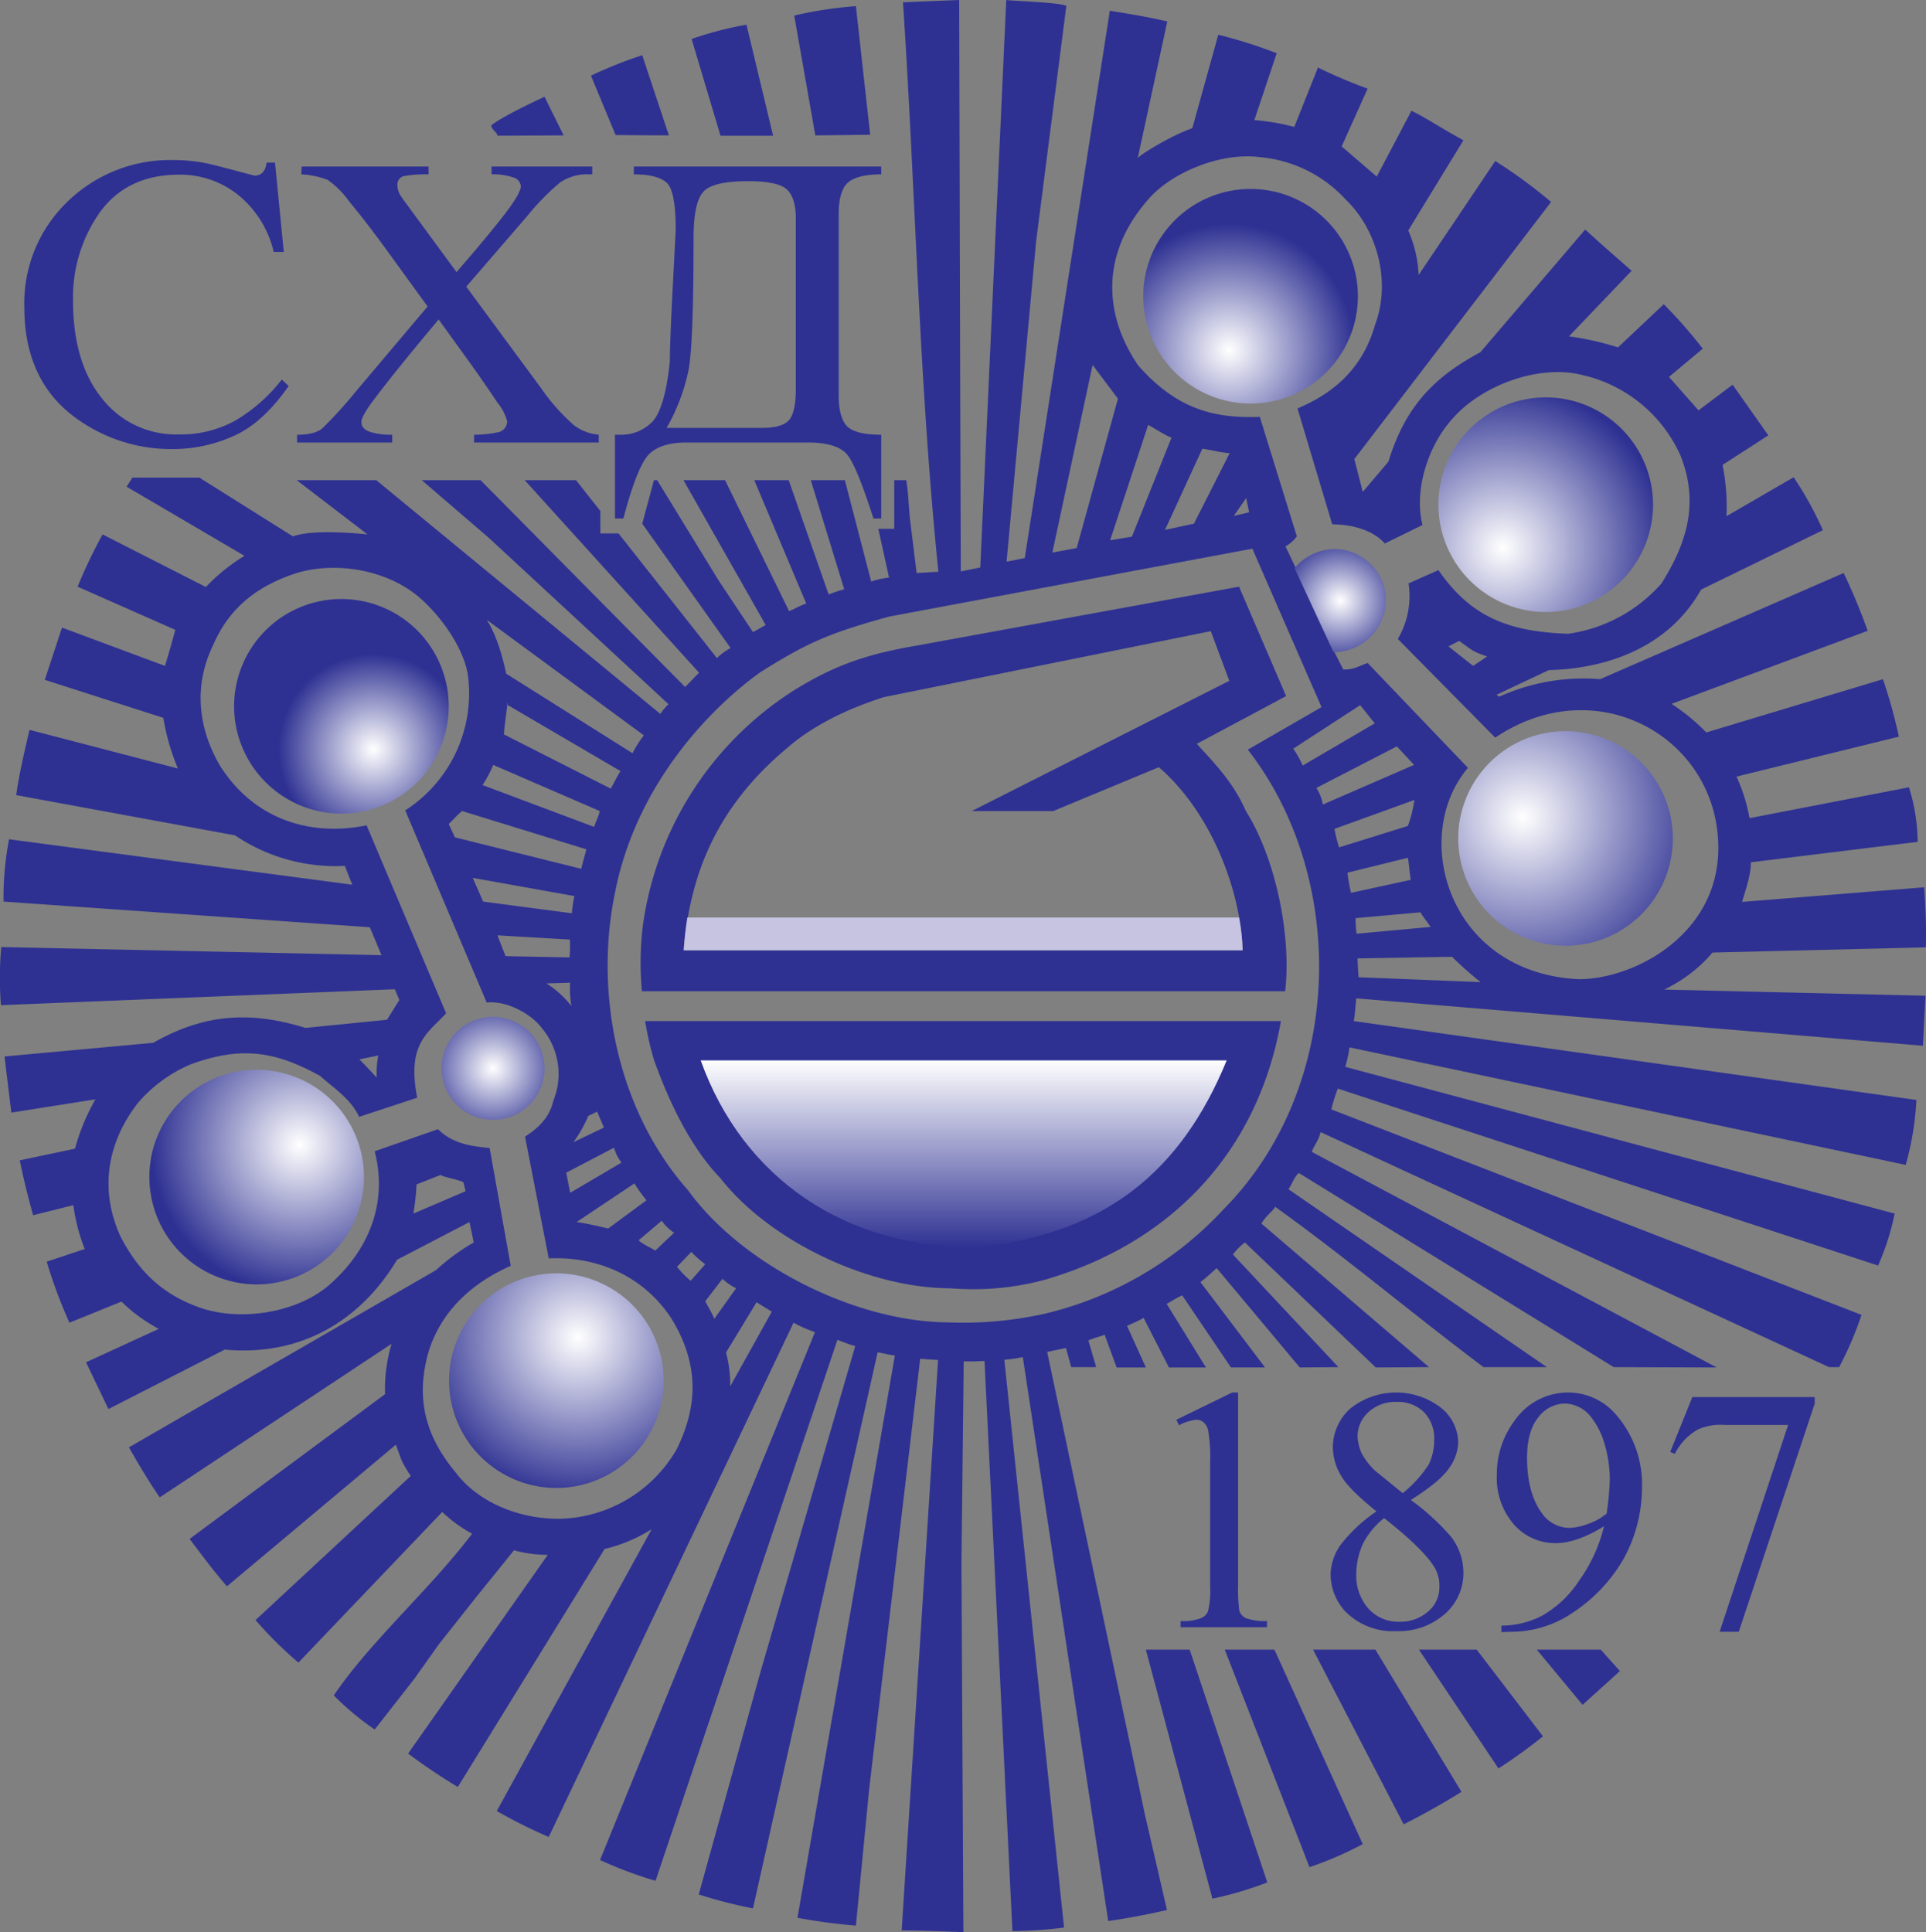 <?xml version="1.0" encoding="UTF-8"?> <svg xmlns="http://www.w3.org/2000/svg" xmlns:xlink="http://www.w3.org/1999/xlink" viewBox="0 0 308.866 309.87"><rect x="0" y="0" width="308.866" height="309.87" fill="#808080" stroke="none"/><defs><linearGradient id="a" x1="302.143" y1="265.686" x2="302.143" y2="235.363" gradientUnits="userSpaceOnUse"><stop offset="0" stop-color="#2e3192"></stop><stop offset="1" stop-color="#fff"></stop></linearGradient><radialGradient id="b" cx="226.66" cy="236.833" r="11.68" gradientUnits="userSpaceOnUse"><stop offset="0" stop-color="#fff"></stop><stop offset="1" stop-color="#2e3192"></stop></radialGradient><radialGradient id="c" cx="195.606" cy="249.105" r="23.787" xlink:href="#b"></radialGradient><radialGradient id="d" cx="207.477" cy="185.65" r="15.286" xlink:href="#b"></radialGradient><radialGradient id="e" cx="240.23" cy="280.032" r="25.816" xlink:href="#b"></radialGradient><radialGradient id="f" cx="391.758" cy="196.516" r="29.546" xlink:href="#b"></radialGradient><radialGradient id="g" cx="344.685" cy="121.606" r="20.221" xlink:href="#b"></radialGradient><radialGradient id="h" cx="388.581" cy="153.314" r="26.159" xlink:href="#b"></radialGradient><radialGradient id="i" cx="362.545" cy="161.817" r="10.458" xlink:href="#b"></radialGradient></defs><title>shd-logo</title><path d="M292.197,375.096l5.832-91.487c-1.25-.104-1.666-.104-2.864-.208l-8.175,68.941-2.135,21.974a92.237,92.237,0,0,1-9.373-1.25l15.621-90.185c-1.198-.156-1.458-.261-2.76-.521l-19.995,89.196a75.887,75.887,0,0,1-8.696-2.239l9.893-35.668,15.205-52.278c-.885-.208-2.083-.729-2.864-.989l-29.16,86.749a65.099,65.099,0,0,1-8.904-3.332l34.471-84.666a21.227,21.227,0,0,1-3.437-1.51l-39.262,82.479a82.795,82.795,0,0,1-8.331-4.166l24.838-45.197a24.885,24.885,0,0,1-7.55,3.176l-23.536,38.167a92.603,92.603,0,0,1-7.967-5.363l22.391-31.867a19.898,19.898,0,0,1-5.415-.729l-6.093,7.55-5.936,7.498-3.957,5.572-6.353,8.123a45.095,45.095,0,0,1-6.561-5.468c5.936-8.748,15.257-16.819,22.182-25.931a22.71,22.71,0,0,1-4.79-3.489l-23.067,24.16a65.345,65.345,0,0,1-6.873-6.821l24.89-23.119c-1.77-2.708-1.354-2.395-2.395-4.999l-27.077,22.703c-2.135-2.447-4.062-5.051-5.988-7.602l31.347-23.223a25.239,25.239,0,0,1,1.041-8.071l-37.179,24.629c-1.875-2.708-3.281-5.155-4.947-8.019l49.259-28.43a33.299,33.299,0,0,1,6.04-4.426l-.677-3.28-11.612,6.04c-4.791,8.019-13.643,15.673-27.65,14.423l-18.642,9.529-3.593-7.498,11.664-5.363a26.118,26.118,0,0,1-5.988-4.374l-8.332,3.385a75.638,75.638,0,0,1-3.645-9.789l6.092-2.031a29.621,29.621,0,0,1-1.822-7.03l-6.457,1.614c-.885-3.228-1.562-5.936-2.135-8.8l8.852-1.875a33.499,33.499,0,0,1,3.28-7.915l-13.486,2.135-1.094-9.008,23.849-2.187c8.123-4.634,15.465-5.155,24.421-2.395l13.07-1.302,1.979-3.176-.729-1.718-63.162,2.551a54.915,54.915,0,0,1,.052-9.321l60.975,1.302-1.875-4.478-58.736-4.113a49.075,49.075,0,0,1,.885-9.998l55.039,7.29-1.198-3.02a28.737,28.737,0,0,1-17.6-4.895l-35.096-6.456c.469-3.437,1.302-6.873,2.135-10.466l23.797,6.196a35.949,35.949,0,0,1-2.343-8.123l-19.006-6.092,2.76-8.383,16.507,6.144c.469-1.458,1.145-3.853,1.666-5.78l-15.673-6.925a84.373,84.373,0,0,1,4.009-8.383l16.559,8.435a30.327,30.327,0,0,1,6.196-4.999l-18.902-11.091.937-1.458h10.727l14.996,9.425c2.655-.937,7.811-.729,11.976-.312l-11.352-8.696h12.758l45.562,37.491a7.407,7.407,0,0,1,1.302-1.562l-28.795-26.66L215.236,142.499h9.425l32.805,33.169c1.042-1.041,1.25-1.302,2.239-2.291l-27.962-30.878H239.97l3.905,4.947v3.593h2.916l15.778,19.995a9.522,9.522,0,0,1,2.187-1.614l-14.163-19.943,1.875-6.978h.521l9.789,15.986,5.572,8.383c.469-.26,1.406-.781,2.031-1.145l-13.174-23.223h6.665l10.258,20.984c1.042-.364,1.614-.833,2.76-1.198l-8.331-19.787h5.519l6.405,18.329a23.39,23.39,0,0,1,2.499-.833l-5.363-17.496h5.468l4.218,16.246a14.929,14.929,0,0,1,2.864-.625l-1.718-7.811h2.551V142.499h1.927c.364,2.083.364,4.218.625,6.457l1.041,8.435,3.489-.208c-3.124-30.617-3.645-60.505-5.676-91.331l9.008-.365.156,59.204.104,32.44,3.124-.625,4.166-91.019c.99.156,9.269.417,9.633.989l-4.843,37.699-4.738,51.393,2.916-.573,13.643-87.79c3.385.573,5.572.885,9.217,1.718l-4.739,21.921c.469-.625,5.416-3.645,8.748-4.79l4.166-14.996a77.644,77.644,0,0,1,9.373,2.968l-3.593,10.726a34.36,34.36,0,0,1,6.405,1.094l3.801-9.529a80.703,80.703,0,0,0,7.967,3.385l-4.166,9.268,5.624,4.843,5.572-10.57c2.708,1.354,5.207,3.072,8.331,4.738l-8.852,14.475a19.645,19.645,0,0,1,1.666,7.134l12.289-18.277a79.765,79.765,0,0,1,8.956,6.561l-31.555,41.24,1.354,5.259,4.114-4.842c2.76-9.06,7.55-13.694,14.736-17.548l16.819-19.683c2.447,2.239,4.947,4.426,7.446,6.613l-10.05,10.518a46.852,46.852,0,0,1,7.863,1.77l7.342-6.926a75.589,75.589,0,0,1,6.249,7.134l-5.416,4.53,4.739,5.363,5.468-4.114,5.728,8.123-7.342,4.738a33.915,33.915,0,0,1,.625,8.227l10.779-6.248a56.405,56.405,0,0,1,4.686,8.488l-19.527,9.529c-5.936,10.518-17.288,12.757-24.421,12.913l-8.383,3.957.417.312a32.707,32.707,0,0,1,16.194-2.812l39.053-17.027a97.444,97.444,0,0,1,3.853,9.269l-31.451,11.716a33.452,33.452,0,0,1,5.572,4.582l28.327-8.539a81.636,81.636,0,0,1,2.551,9.216l-26.036,6.405a27.184,27.184,0,0,1,2.083,6.665l25.567-4.947a30.096,30.096,0,0,1,1.406,8.748l-26.764,3.28c.052,1.822-.729,4.113-1.406,6.353l29.212-2.343c.208,3.176.364,6.561.261,9.633l-34.211.833a23.235,23.235,0,0,1-7.759,5.936l41.917.989-.417,8.019-90.864-7.602c-.208,1.875-.208,2.76-.416,3.645l90.239,12.653a46.794,46.794,0,0,1-1.718,10.414l-89.198-18.849a19.993,19.993,0,0,1-.677,3.124l88.105,23.535a39.785,39.785,0,0,1-2.656,8.331l-86.646-28.378a29.64,29.64,0,0,0-1.042,3.332l85.032,32.96a54.914,54.914,0,0,1-3.593,8.383h-1.614l-81.543-37.699c-.312,1.406-1.042,2.083-1.406,3.176l64.933,34.574-16.507-.052-50.509-31.138c-.833.729-.937,1.562-1.666,2.604l41.449,28.534h-10.154c-11.664-8.748-21.61-17.235-33.43-25.723-.208.573-1.614,1.562-2.187,2.708l26.869,23.015-8.54.052-20.985-20.047a9.532,9.532,0,0,0-1.927,1.927l16.923,18.068-6.197.052-13.33-15.933c-1.145,1.042-1.718,1.562-2.604,2.239l10.362,13.694h-5.468l-7.811-11.559c-.99.416-1.77.989-2.5,1.354l6.301,10.206h-5.936l-4.061-7.966c-.989.625-1.979.937-2.656,1.302l3.02,6.665h-4.686l-1.927-5.259c-.573.26-1.927.573-2.604.937l1.25,4.27h-4.009l-.833-3.072-3.02.625,15.674,74.2,3.541,15.309c-3.176.729-6.197,1.302-9.425,1.77l-13.695-90.446a20.326,20.326,0,0,1-2.968.417l9.581,91.071a69.656,69.656,0,0,1-8.279.573l-4.478-91.435c-1.51.052-1.875.104-3.333.052l-.365,32.44.313,59.1c-3.229-.104-6.509-.261-9.894-.261Zm90.812-186.463c-9.269,10.883-3.333,32.856,17.756,33.898,8.904,0,22.234-7.082,22.39-20.776.208-17.756-19.318-29.055-35.773-17.964l-15.621-15.829a13.478,13.478,0,0,0,1.718-8.904l4.791-2.135c4.999,7.186,10.779,9.893,20.829,10.206a24.464,24.464,0,0,0,14.944-8.071c3.958-6.301,6.144-12.809,3.02-20.568a22.765,22.765,0,0,0-15.517-12.809c-7.03-1.875-16.298,1.562-20.985,6.925-3.957,4.322-6.248,11.508-4.843,17.079l-6.04,2.968c-2.083-2.343-5.676-3.072-8.436-3.072l-5.572-18.589c6.197-2.604,10.571-6.769,12.445-13.434,2.551-6.717.469-15.1-4.739-20.099a21.21,21.21,0,0,0-13.747-6.769c-6.353-.833-14.372,2.551-18.017,6.925-7.498,8.644-7.03,18.329-1.51,26.452,6.301,7.186,12.393,8.539,19.527,8.279l5.936,19.162a5.75,5.75,0,0,1-1.822,1.614c3.749,7.706,4.686,10.831,9.269,19.735,1.562.052,2.239-.417,3.905-1.042l16.09,16.819Zm-66.651-34.522,3.905-.729,6.613-23.952-4.062-5.415-6.457,30.096Zm9.269-1.979,3.489-.573,6.353-15.881c-1.354-.521-2.5-1.406-3.749-2.031l-6.092,18.485Zm8.8-1.666,4.634-.989,5.728-11.299c-1.718-.156-2.604-.469-4.374-.729l-5.988,13.018Zm11.039-2.239,2.447-.573-.469-2.291-1.979,2.864Zm34.419,20.932,3.957,3.124,2.239-1.51c-2.239-.781-2.187-.833-4.478-2.499l-1.718.885Zm-14.424,53.059,19.579.781a54.539,54.539,0,0,1-4.582-4.061l-15.153.261c0,.677.104,2.031.156,3.02Zm-.312-6.978,11.872-1.093c-.573-.885-1.25-1.614-1.614-2.343l-10.414.937a15.439,15.439,0,0,0,.156,2.499Zm-.885-6.561,9.581-2.083c-.208-1.041-.26-2.395-.469-3.541l-9.685,2.395a21.999,21.999,0,0,0,.573,3.228Zm-1.926-7.29,11.039-3.437a20.275,20.275,0,0,0,1.041-4.165l-12.809,4.634a22.345,22.345,0,0,0,.729,2.968Zm-5.832-13.122,11.56-6.769-2.343-2.916-10.727,6.978a16.589,16.589,0,0,1,1.51,2.708Zm3.228,6.248,14.632-6.353-2.76-2.968-12.914,6.665a6.762,6.762,0,0,1,1.042,2.656Zm-103.57,74.148a16.366,16.366,0,0,0,2.187,2.239l2.343-2.656a17.384,17.384,0,0,1-2.239-1.979l-2.291,2.395Zm5.988,8.331,3.489-4.895a9.708,9.708,0,0,1-2.187-1.51l-2.76,3.593c.625,1.198.937,1.614,1.458,2.812Zm2.551,10.831,6.665-11.976-2.447-1.51-4.895,8.071a20.2,20.2,0,0,1,.677,5.415Zm-12.028-21.765,3.02-2.864a7.752,7.752,0,0,1-1.979-1.926l-3.697,3.124c.364.521,2.187,1.302,2.655,1.666Zm-7.55-3.541,6.144-4.53a22.552,22.552,0,0,1-1.927-2.708l-9.269,6.196c1.458.208,3.593.677,5.051,1.041Zm-6.093-5.728,8.227-4.842a7.391,7.391,0,0,1-1.198-2.395l-7.654,4.009.625,3.228Zm-3.801-33.585a15.975,15.975,0,0,1,4.01,3.645,15.267,15.267,0,0,1-.208-3.749l-3.801.104Zm4.322,25.462,4.895-2.343-1.093-2.551-1.406.677a22.012,22.012,0,0,1-2.395,4.218Zm-10.883-29.836,10.258.208a17.836,17.836,0,0,0,.052-2.864l-11.612-.677,1.302,3.332Zm10.623-6.873a22.356,22.356,0,0,1,.416-2.76l-16.298-2.916,1.667,3.801,14.216,1.874Zm1.51-7.133c.312-1.25.521-1.979.833-3.124l-19.943-6.144c-1.145.989-1.145,1.145-2.135,2.083l.989,2.135,20.256,5.051Zm2.083-6.717c.208-.833.729-1.666.885-2.551l-17.079-7.394a18.659,18.659,0,0,1-1.718,3.228l17.913,6.717Zm2.655-6.144c.625-1.094.885-1.718,1.562-2.812l-18.225-10.674c.364-1.562-.469,3.853-.469,4.79l17.131,8.696Zm3.489-5.676a17.527,17.527,0,0,1,1.822-2.864l-25.203-18.537c2.135,3.28,3.072,8.539,3.124,8.644l20.256,12.757Zm-28.327,115.388c3.437,4.582,9.893,7.446,16.663,7.394a22.261,22.261,0,0,0,18.745-11.143c3.489-7.082,3.541-13.747-.781-20.88-4.582-7.082-12.185-10.102-19.735-9.737l-3.801-19.526c1.823-1.197,3.853-2.812,4.53-5.728a11.422,11.422,0,0,0-1.822-11.664c-1.667-2.291-5.676-4.478-8.852-4.113l-13.07-30.826a22.287,22.287,0,0,0,10.102-21.297c-.521-4.686-4.582-9.998-7.55-12.601-5.207-4.686-13.486-6.04-19.787-4.218-6.405,2.031-10.987,5.572-13.591,11.664-3.176,6.561-2.343,13.382,1.145,19.318,5.676,8.956,14.997,11.299,23.484,9.529l12.757,30.149c-2.864,3.124-6.353,4.843-4.634,13.538l-9.321,3.072c-1.354-2.968-4.322-4.79-6.249-6.561-7.238-4.009-12.705-4.79-20.724-1.875a22.885,22.885,0,0,0-8.488,6.197c-4.947,6.352-6.248,14.007-2.76,21.505,2.968,5.728,7.03,9.529,13.382,11.56,6.769,2.031,15.934.312,20.828-4.582,5.884-5.519,8.54-12.861,6.509-20.724l10.154-3.541c2.447,2.447,5.676,2.76,8.279,3.02l3.385,18.901c-6.405,2.812-11.456,7.55-13.33,14.319-1.562,6.092-1.041,12.184,4.53,18.85Zm-12.706-63.369a15.775,15.775,0,0,1,.261-3.541l-3.02.625c.937.937,1.718,1.77,2.76,2.916Zm5.884,21.817,8.383-3.593-.365-1.458c-1.198-.521-2.968-.729-3.645-1.145l-3.853,1.51a37.565,37.565,0,0,1-.521,4.686Zm85.657,17.444a59.995,59.995,0,0,0,15.673-1.406A56.925,56.925,0,0,0,343.8,259.449c19.579-19.786,19.891-53.216,3.905-73.731l11.82-6.821-11.091-25.41-58.216,10.883c-9.842,2.708-13.278,4.27-20.724,8.956-7.915,5.676-19.891,17.912-23.276,35.356-3.28,15.777.208,34.679,11.716,47.696,8.54,11.82,26.504,21.036,41.605,21.192Zm-48.999-53.111h103.153c1.042-8.956-1.562-21.401-6.301-28.899-2.083-4.738-5.051-7.654-7.863-10.779l14.319-7.654-7.55-17.548-51.55,9.425c-7.707,1.302-13.174,3.02-20.047,7.342a53.36,53.36,0,0,0-23.953,37.178,48.982,48.982,0,0,0-.208,10.935Zm6.665-6.561h89.667c-.312-9.945-5.259-22.338-13.435-29.367l-16.923,7.03h-13.07l41.292-20.88-2.968-7.967-52.384,10.57c-6.093,1.926-11.612,4.686-15.621,8.227-13.278,11.091-15.673,23.38-16.559,32.388Zm42.803,54.205a43.93,43.93,0,0,0,15.101-1.354c19.787-5.728,34.106-19.995,37.908-41.5H251.061a47.831,47.831,0,0,0,1.406,6.196c2.447,6.873,5.936,14.111,10.623,18.954,7.915,10.154,23.901,17.704,36.918,17.704Zm42.021,97.892a56.948,56.948,0,0,0,8.8-2.603l-12.445-37.334H331.355l10.674,39.938Zm15.569-5.051a56.143,56.143,0,0,0,8.54-3.697l-14.163-31.19h-7.967l13.59,34.887Zm15.101-6.873c3.02-1.51,6.092-3.228,9.269-5.207l-13.799-22.807h-9.998l14.528,28.014Zm15.205-8.956a82.231,82.231,0,0,0,7.134-5.155l-10.622-13.902h-9.269l12.757,19.058Zm13.486-10.206,5.988-5.415-3.072-3.436h-10.258l7.342,8.852Zm-65.141-45.717.417.885a7.369,7.369,0,0,1,2.76-.885,1.774,1.774,0,0,1,1.25.469,2.358,2.358,0,0,1,.677,1.302,24.719,24.719,0,0,1,.312,5.103V319.954a13.229,13.229,0,0,1-.364,4.01,2.14,2.14,0,0,1-1.093,1.041,8.086,8.086,0,0,1-3.281.469v.989h13.851v-.989a9.126,9.126,0,0,1-3.385-.469,2.042,2.042,0,0,1-1.042-1.146,24.875,24.875,0,0,1-.208-3.905v-31.138h-.937l-8.956,4.374Zm32.076,14.684-.052.052a24.836,24.836,0,0,0-5.676,5.311,8.423,8.423,0,0,0-1.614,4.842,8.861,8.861,0,0,0,2.291,5.78,10.703,10.703,0,0,0,8.227,3.228,11.178,11.178,0,0,0,7.811-2.76,8.639,8.639,0,0,0,2.968-6.613,9.455,9.455,0,0,0-2.083-5.884,37.681,37.681,0,0,0-6.353-5.78c3.072-1.927,5.155-3.645,6.144-5.103a7.485,7.485,0,0,0,1.458-4.165,7.312,7.312,0,0,0-2.76-5.52,11.788,11.788,0,0,0-14.58.156,8.377,8.377,0,0,0-2.76,6.248,9.046,9.046,0,0,0,1.302,4.478c.781,1.406,2.708,3.332,5.676,5.728Zm4.218-2.916a19.435,19.435,0,0,0,4.166-4.582,8.787,8.787,0,0,0,.885-3.905,6.064,6.064,0,0,0-1.614-4.478,5.969,5.969,0,0,0-4.426-1.666,6.304,6.304,0,0,0-4.53,1.666,5.25,5.25,0,0,0-1.718,3.749,7.196,7.196,0,0,0,.677,2.864,11.094,11.094,0,0,0,2.083,2.708l4.478,3.645Zm-2.916,3.958a12.502,12.502,0,0,0-3.437,4.113,12.006,12.006,0,0,0-1.094,4.895,7.996,7.996,0,0,0,1.927,5.52,6.389,6.389,0,0,0,4.895,2.135,6.738,6.738,0,0,0,4.738-1.666,5.043,5.043,0,0,0,1.77-3.958,5.652,5.652,0,0,0-1.041-3.489c-1.25-1.875-3.958-4.478-7.811-7.498l.052-.052Zm18.745,18.328,1.562-.052a17.503,17.503,0,0,0,9.581-2.864,25.703,25.703,0,0,0,8.436-8.8,23.764,23.764,0,0,0,2.968-11.456,16.942,16.942,0,0,0-3.957-11.455,10.112,10.112,0,0,0-7.811-3.801,10.446,10.446,0,0,0-8.748,4.634,14.227,14.227,0,0,0-2.76,8.591,11.311,11.311,0,0,0,2.76,7.967,8.825,8.825,0,0,0,6.665,2.968c2.291,0,4.895-.938,7.758-2.708a24.764,24.764,0,0,1-4.009,8.748,17.206,17.206,0,0,1-5.884,5.572,14.057,14.057,0,0,1-6.561,1.614v1.041Zm16.871-19.005a45.709,45.709,0,0,0,.521-5.624,20.667,20.667,0,0,0-.885-5.676,12.095,12.095,0,0,0-2.551-4.686,5.498,5.498,0,0,0-3.749-1.666,5.426,5.426,0,0,0-4.27,2.187c-1.198,1.458-1.823,3.645-1.823,6.509,0,3.801.833,6.821,2.395,8.904a5.424,5.424,0,0,0,4.374,2.343,9.178,9.178,0,0,0,2.968-.625,9.534,9.534,0,0,0,3.02-1.666Zm13.747-18.693-3.541,8.8.729.312a9.275,9.275,0,0,1,3.697-3.905,8.814,8.814,0,0,1,4.322-.729h10.154l-10.987,33.169h3.072l12.185-36.605v-1.042ZM254.862,87.201l-4.27-12.861a69.283,69.283,0,0,0-8.227,3.28l3.957,9.529,8.54.052Zm23.484,0,8.8-.104-2.291-20.62a62.809,62.809,0,0,0-9.893,1.51l3.385,19.214Zm-15.205.052h8.436l-4.27-17.808a57.777,57.777,0,0,0-8.8,2.291l4.634,15.517Zm-35.773,0,10.623-.052-3.072-6.197c-2.239,1.041-6.821,3.228-8.54,4.582,0,.677.989,1.145.989,1.666Zm-34.263,18.641L191.7,91.575h-1.354c-.156,1.354-.833,2.083-1.927,2.083-2.239-.573-4.478-1.198-6.561-1.718a26.097,26.097,0,0,0-6.301-.781,23.601,23.601,0,0,0-17.184,6.717,22.564,22.564,0,0,0-6.873,16.923c0,7.186,2.343,12.809,7.03,16.767a25.87,25.87,0,0,0,17.235,5.936,23.398,23.398,0,0,0,9.269-2.083c3.124-1.354,6.092-4.061,8.852-8.019l-1.094-1.041a26.567,26.567,0,0,1-7.342,6.509,17.937,17.937,0,0,1-9.113,2.291,15.072,15.072,0,0,1-12.393-5.78c-3.072-3.801-4.634-9.06-4.634-15.621a23.613,23.613,0,0,1,4.374-14.319c2.916-3.957,7.134-5.936,12.601-5.936a14.839,14.839,0,0,1,9.737,3.437,16.655,16.655,0,0,1,5.467,8.956Zm2.864-13.694-.052,1.25a13.728,13.728,0,0,1,4.218.885,14.252,14.252,0,0,1,3.437,3.436c1.562,1.875,3.437,4.27,5.416,6.978,1.979,2.708,4.374,6.04,7.186,9.893l-11.612,13.747a69.084,69.084,0,0,1-5.207,5.728c-.781.729-2.187,1.094-4.114,1.094v1.25h15.257v-1.25a11.332,11.332,0,0,1-3.593-.469c-.885-.312-1.354-.833-1.354-1.562,0-.625.677-1.823,1.927-3.489q1.874-2.499,4.53-5.78c1.718-2.135,3.749-4.582,5.936-7.186l6.04,8.383c1.198,1.718,2.343,3.385,3.385,4.947a7.905,7.905,0,0,1,1.562,3.02,1.824,1.824,0,0,1-1.614,1.77,18.883,18.883,0,0,1-3.697.364v1.25h19.995v-1.25a7.697,7.697,0,0,1-3.957-1.51,32.453,32.453,0,0,1-5.311-5.988l-11.977-16.246,9.842-11.403a38.542,38.542,0,0,1,5.207-5.311,7.711,7.711,0,0,1,4.686-1.302h.469v-1.25h-16.142v1.25a9.947,9.947,0,0,1,3.541.521,1.571,1.571,0,0,1,1.145,1.406c0,.729-.937,2.343-2.76,4.686-1.822,2.343-4.374,5.415-7.55,9.06l-7.915-10.778c-.521-.677-.937-1.302-1.198-1.718a3.352,3.352,0,0,1-.365-1.458,1.374,1.374,0,0,1,1.145-1.458,21.166,21.166,0,0,1,3.853-.26v-1.25Zm73.785,41.916q3.28,0,4.374-1.25c.729-.833,1.094-2.551,1.094-4.999v-27.337c0-2.135-.469-3.697-1.354-4.582-.937-.937-3.072-1.406-6.301-1.406-3.749,0-6.196.573-7.186,1.718-1.041,1.145-1.562,3.645-1.562,7.446,0,11.143-.26,18.173-.781,21.036a31.333,31.333,0,0,1-3.541,9.373Zm-23.536,1.094v13.434h1.354c1.458-5.572,2.864-9.06,4.114-10.31,1.25-1.25,3.28-1.875,5.936-1.875H277.253c3.02,0,5.155.677,6.197,1.927,1.041,1.25,2.447,4.738,4.218,10.258h1.25v-13.434c-2.604,0-4.426-.417-5.364-1.25-.937-.833-1.458-2.551-1.458-5.051V99.802c0-2.499.521-4.218,1.51-5.051.937-.833,2.76-1.302,5.311-1.302v-1.25h-39.678v1.25c2.812,0,4.686.573,5.52,1.614.781,1.041,1.198,3.437,1.198,7.186,0,.104-.156,3.228-.469,9.216-.312,5.988-.469,9.998-.469,11.976-.521,5.103-1.51,8.383-2.864,9.737a6.912,6.912,0,0,1-5.051,2.031Z" transform="translate(-147.597 -65.487)" style="fill:#2e3192;fill-rule:evenodd"></path><path d="M259.965,235.549h84.355c-7.29,17.808-19.475,27.753-39.73,29.94C283.137,265.853,266.683,254.346,259.965,235.549Z" transform="translate(-147.597 -65.487)" style="fill-rule:evenodd;fill:url(#a)"></path><path d="M226.66,245.094a8.262,8.262,0,1,0-8.259-8.262A8.276,8.276,0,0,0,226.66,245.094Z" transform="translate(-147.597 -65.487)" style="fill-rule:evenodd;fill:url(#b)"></path><path d="M188.732,271.477a17.209,17.209,0,1,0-17.184-17.209A17.23,17.23,0,0,0,188.732,271.477Z" transform="translate(-147.597 -65.487)" style="fill-rule:evenodd;fill:url(#c)"></path><path d="M202.322,195.975a17.209,17.209,0,1,0-17.184-17.209A17.229,17.229,0,0,0,202.322,195.975Z" transform="translate(-147.597 -65.487)" style="fill-rule:evenodd;fill:url(#d)"></path><path d="M236.794,304.125a17.209,17.209,0,1,0-17.184-17.209A17.229,17.229,0,0,0,236.794,304.125Z" transform="translate(-147.597 -65.487)" style="fill-rule:evenodd;fill:url(#e)"></path><path d="M398.631,217.168a17.209,17.209,0,1,0-17.183-17.209A17.23,17.23,0,0,0,398.631,217.168Z" transform="translate(-147.597 -65.487)" style="fill-rule:evenodd;fill:url(#f)"></path><path d="M348.122,130.211a17.209,17.209,0,1,0-17.183-17.209A17.23,17.23,0,0,0,348.122,130.211Z" transform="translate(-147.597 -65.487)" style="fill-rule:evenodd;fill:url(#g)"></path><path d="M395.455,163.64a17.209,17.209,0,1,0-17.184-17.209A17.23,17.23,0,0,0,395.455,163.64Z" transform="translate(-147.597 -65.487)" style="fill-rule:evenodd;fill:url(#h)"></path><path d="M361.452,170.096a8.506,8.506,0,0,0,8.435-8.279,8.334,8.334,0,0,0-8.279-8.279,8.502,8.502,0,0,0-6.405,3.072Z" transform="translate(-147.597 -65.487)" style="fill-rule:evenodd;fill:url(#i)"></path><path d="M257.258,217.897h89.615a33.554,33.554,0,0,0-.573-5.259h-88.469A51.092,51.092,0,0,0,257.258,217.897Z" transform="translate(-147.597 -65.487)" style="fill:#c7c4e2;fill-rule:evenodd"></path></svg> 